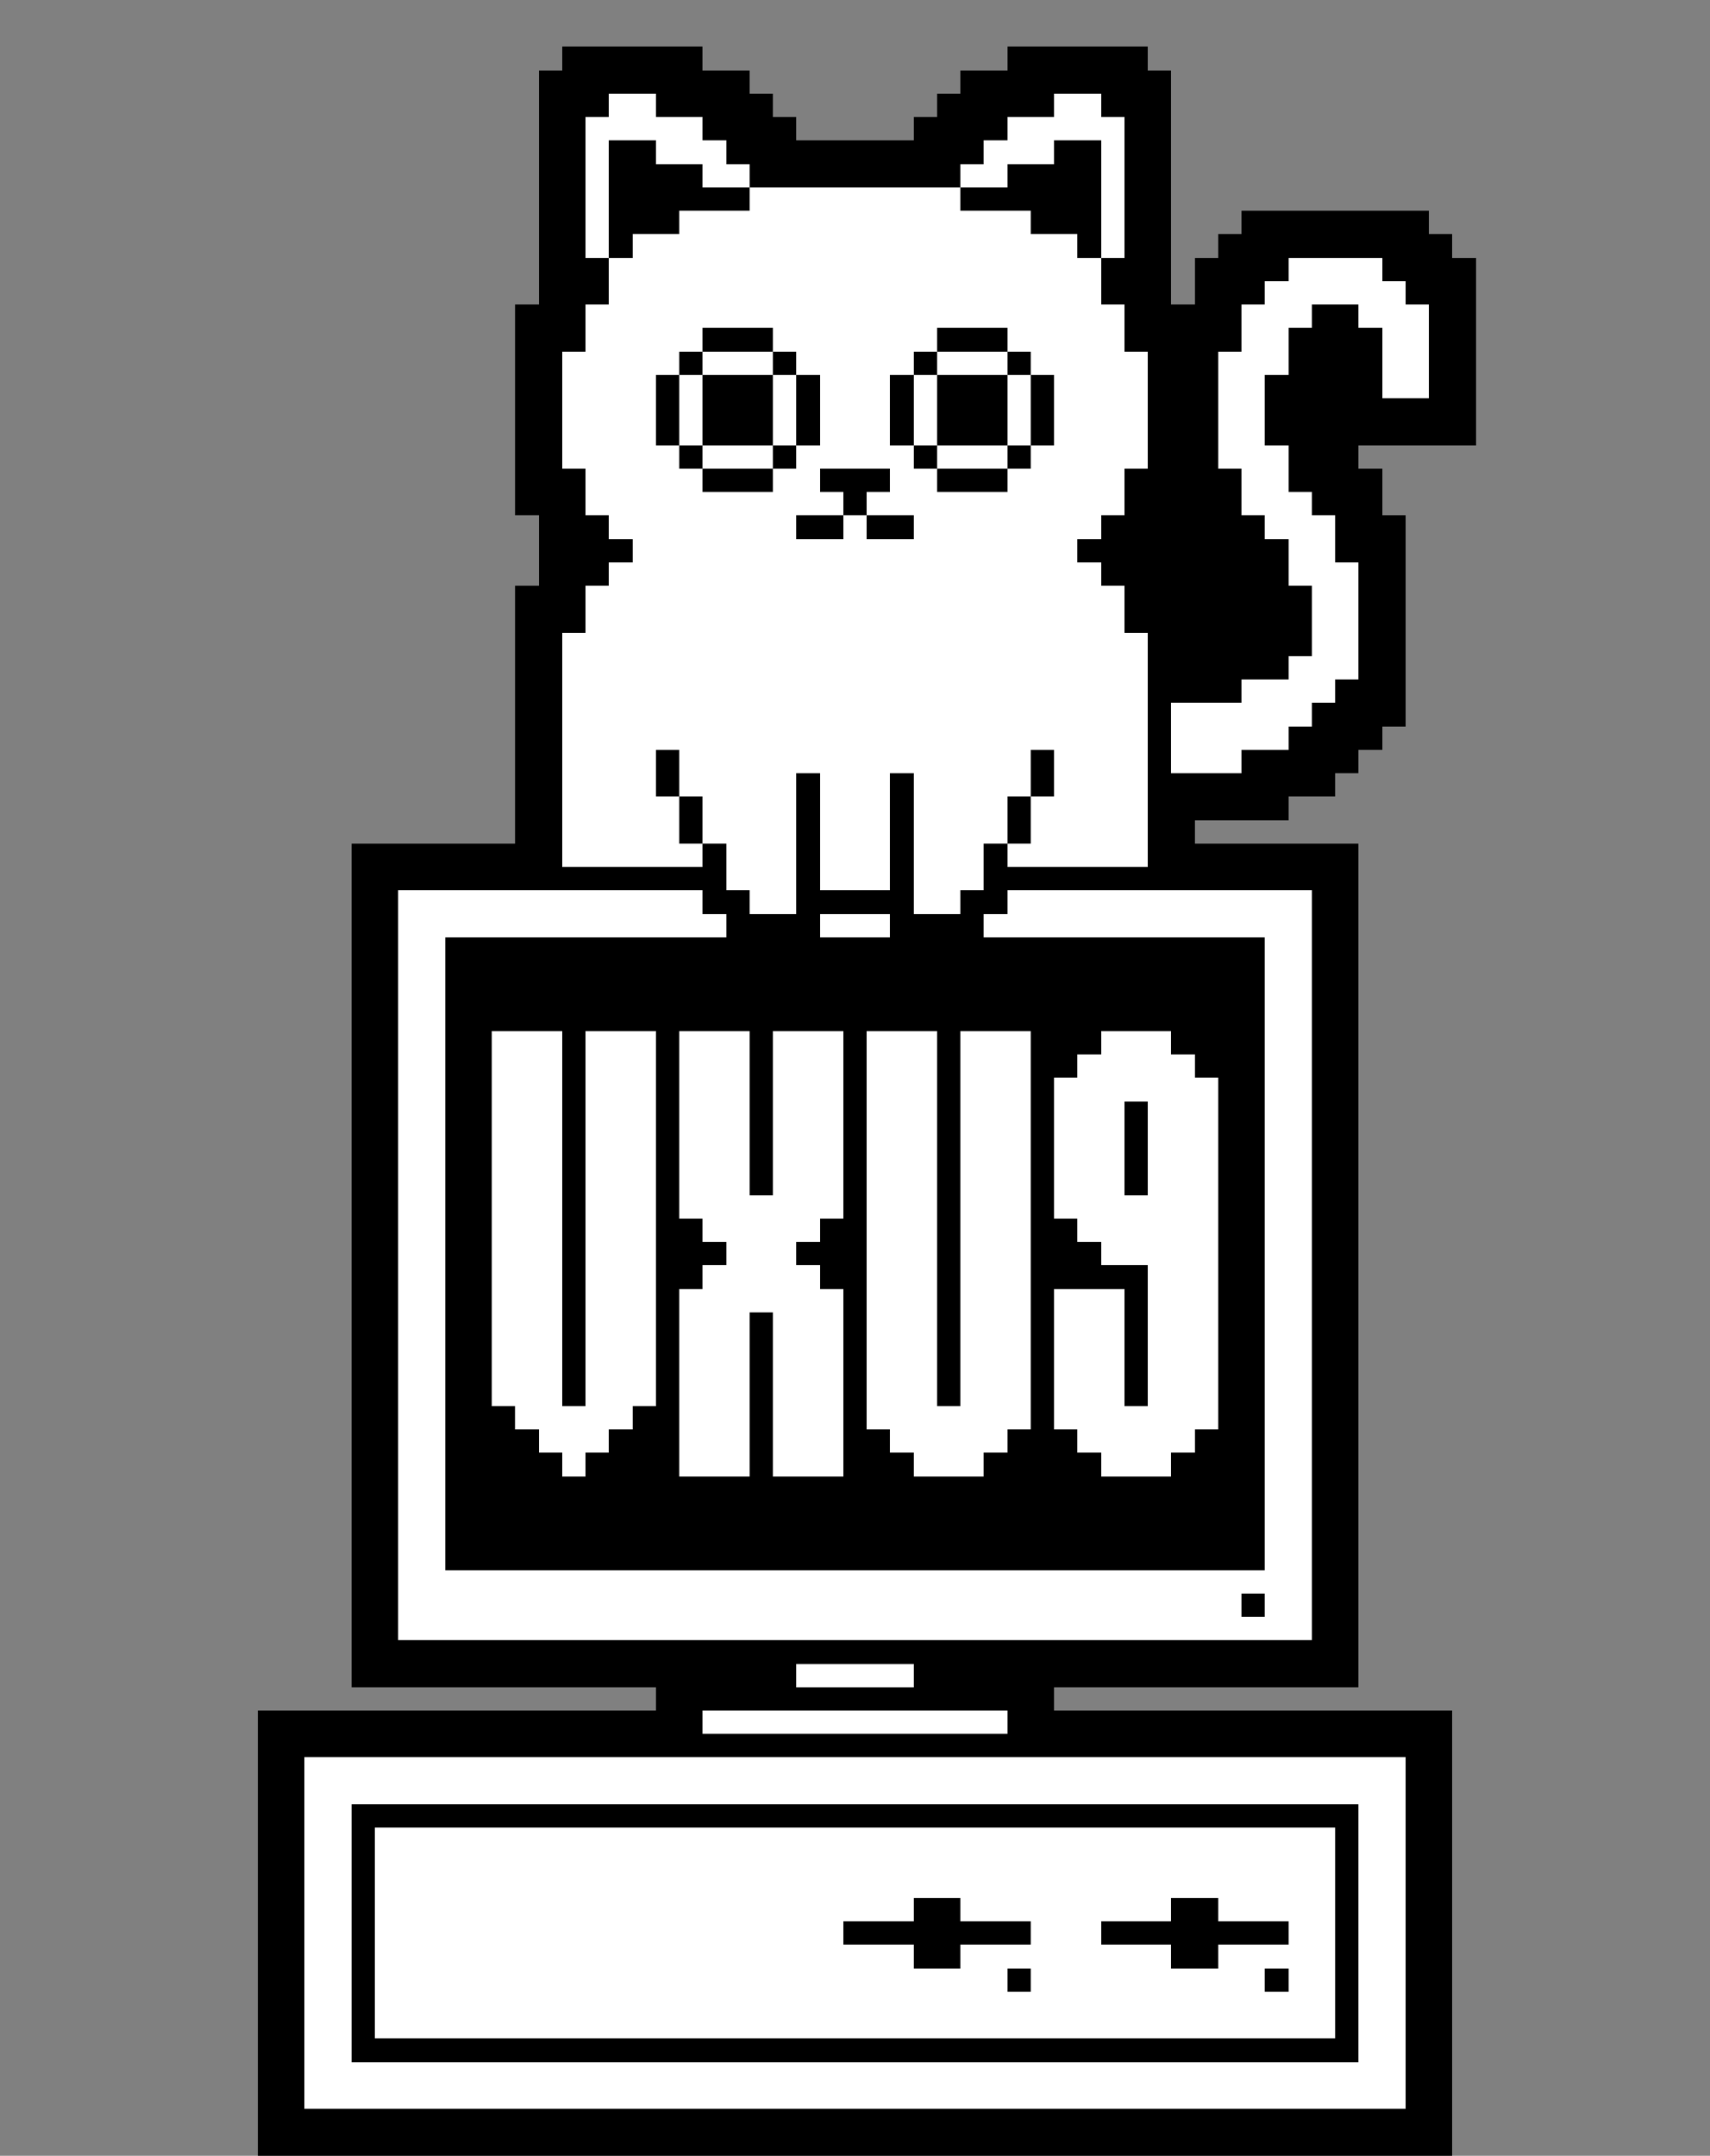 <svg xmlns="http://www.w3.org/2000/svg" viewBox="0 -0.5 73 92" shape-rendering="crispEdges">
<rect x="0" y="-0.5" width="73" height="92" fill="#808080" stroke="none"/>
<path stroke="#000000" d="M24 2h6M43 2h6M23 3h9M41 3h9M23 4h3M28 4h5M40 4h5M47 4h3M23 5h2M30 5h4M39 5h4M48 5h2M23 6h2M26 6h2M31 6h11M45 6h2M48 6h2M23 7h2M26 7h4M32 7h9M43 7h4M48 7h2M23 8h2M26 8h6M41 8h6M48 8h2M23 9h2M26 9h3M44 9h3M48 9h2M53 9h8M23 10h2M26 10h1M46 10h1M48 10h2M52 10h10M23 11h3M47 11h3M51 11h4M59 11h4M23 12h3M47 12h3M51 12h3M60 12h3M22 13h3M48 13h5M56 13h2M61 13h2M22 14h3M30 14h3M40 14h3M48 14h5M55 14h4M61 14h2M22 15h2M29 15h1M33 15h1M39 15h1M43 15h1M49 15h3M55 15h4M61 15h2M22 16h2M28 16h1M30 16h3M34 16h1M38 16h1M40 16h3M44 16h1M49 16h3M54 16h5M61 16h2M22 17h2M28 17h1M30 17h3M34 17h1M38 17h1M40 17h3M44 17h1M49 17h3M54 17h9M22 18h2M28 18h1M30 18h3M34 18h1M38 18h1M40 18h3M44 18h1M49 18h3M54 18h9M22 19h2M29 19h1M33 19h1M39 19h1M43 19h1M49 19h3M55 19h3M22 20h3M30 20h3M35 20h3M40 20h3M48 20h5M55 20h4M22 21h3M36 21h1M48 21h5M56 21h3M23 22h3M34 22h2M37 22h2M47 22h7M57 22h3M23 23h4M46 23h9M57 23h3M23 24h3M47 24h8M58 24h2M22 25h3M48 25h8M58 25h2M22 26h3M48 26h8M58 26h2M22 27h2M49 27h7M58 27h2M22 28h2M49 28h6M58 28h2M22 29h2M49 29h4M57 29h3M22 30h2M49 30h1M56 30h4M22 31h2M49 31h1M55 31h4M22 32h2M28 32h1M44 32h1M49 32h1M53 32h5M22 33h2M28 33h1M34 33h1M38 33h1M44 33h1M49 33h8M22 34h2M29 34h1M34 34h1M38 34h1M43 34h1M49 34h6M22 35h2M29 35h1M34 35h1M38 35h1M43 35h1M49 35h2M15 36h9M30 36h1M34 36h1M38 36h1M42 36h1M49 36h9M15 37h16M34 37h1M38 37h1M42 37h16M15 38h2M30 38h2M34 38h5M41 38h2M56 38h2M15 39h2M31 39h4M38 39h4M56 39h2M15 40h2M19 40h35M56 40h2M15 41h2M19 41h35M56 41h2M15 42h2M19 42h35M56 42h2M15 43h2M19 43h35M56 43h2M15 44h2M19 44h2M24 44h1M28 44h1M32 44h1M36 44h1M40 44h1M44 44h3M50 44h4M56 44h2M15 45h2M19 45h2M24 45h1M28 45h1M32 45h1M36 45h1M40 45h1M44 45h2M51 45h3M56 45h2M15 46h2M19 46h2M24 46h1M28 46h1M32 46h1M36 46h1M40 46h1M44 46h1M52 46h2M56 46h2M15 47h2M19 47h2M24 47h1M28 47h1M32 47h1M36 47h1M40 47h1M44 47h1M48 47h1M52 47h2M56 47h2M15 48h2M19 48h2M24 48h1M28 48h1M32 48h1M36 48h1M40 48h1M44 48h1M48 48h1M52 48h2M56 48h2M15 49h2M19 49h2M24 49h1M28 49h1M32 49h1M36 49h1M40 49h1M44 49h1M48 49h1M52 49h2M56 49h2M15 50h2M19 50h2M24 50h1M28 50h1M32 50h1M36 50h1M40 50h1M44 50h1M48 50h1M52 50h2M56 50h2M15 51h2M19 51h2M24 51h1M28 51h1M36 51h1M40 51h1M44 51h1M52 51h2M56 51h2M15 52h2M19 52h2M24 52h1M28 52h2M35 52h2M40 52h1M44 52h2M52 52h2M56 52h2M15 53h2M19 53h2M24 53h1M28 53h3M34 53h3M40 53h1M44 53h3M52 53h2M56 53h2M15 54h2M19 54h2M24 54h1M28 54h2M35 54h2M40 54h1M44 54h5M52 54h2M56 54h2M15 55h2M19 55h2M24 55h1M28 55h1M36 55h1M40 55h1M44 55h1M48 55h1M52 55h2M56 55h2M15 56h2M19 56h2M24 56h1M28 56h1M32 56h1M36 56h1M40 56h1M44 56h1M48 56h1M52 56h2M56 56h2M15 57h2M19 57h2M24 57h1M28 57h1M32 57h1M36 57h1M40 57h1M44 57h1M48 57h1M52 57h2M56 57h2M15 58h2M19 58h2M24 58h1M28 58h1M32 58h1M36 58h1M40 58h1M44 58h1M48 58h1M52 58h2M56 58h2M15 59h2M19 59h2M24 59h1M28 59h1M32 59h1M36 59h1M40 59h1M44 59h1M48 59h1M52 59h2M56 59h2M15 60h2M19 60h3M27 60h2M32 60h1M36 60h1M44 60h1M52 60h2M56 60h2M15 61h2M19 61h4M26 61h3M32 61h1M36 61h2M43 61h3M51 61h3M56 61h2M15 62h2M19 62h5M25 62h4M32 62h1M36 62h3M42 62h5M50 62h4M56 62h2M15 63h2M19 63h35M56 63h2M15 64h2M19 64h35M56 64h2M15 65h2M19 65h35M56 65h2M15 66h2M19 66h35M56 66h2M15 67h2M56 67h2M15 68h2M53 68h1M56 68h2M15 69h2M56 69h2M15 70h43M15 71h19M39 71h19M28 72h17M11 73h19M43 73h19M11 74h51M11 75h2M60 75h2M11 76h2M60 76h2M11 77h2M15 77h43M60 77h2M11 78h2M15 78h1M57 78h1M60 78h2M11 79h2M15 79h1M57 79h1M60 79h2M11 80h2M15 80h1M57 80h1M60 80h2M11 81h2M15 81h1M39 81h2M50 81h2M57 81h1M60 81h2M11 82h2M15 82h1M36 82h8M47 82h8M57 82h1M60 82h2M11 83h2M15 83h1M39 83h2M50 83h2M57 83h1M60 83h2M11 84h2M15 84h1M43 84h1M54 84h1M57 84h1M60 84h2M11 85h2M15 85h1M57 85h1M60 85h2M11 86h2M15 86h1M57 86h1M60 86h2M11 87h2M15 87h43M60 87h2M11 88h2M60 88h2M11 89h2M60 89h2M11 90h51M11 91h51" />
<path stroke="#ffffff" d="M26 4h2M45 4h2M25 5h5M43 5h5M25 6h1M28 6h3M42 6h3M47 6h1M25 7h1M30 7h2M41 7h2M47 7h1M25 8h1M32 8h9M47 8h1M25 9h1M29 9h15M47 9h1M25 10h1M27 10h19M47 10h1M26 11h21M55 11h4M26 12h21M54 12h6M25 13h23M53 13h3M58 13h3M25 14h5M33 14h7M43 14h5M53 14h2M59 14h2M24 15h5M30 15h3M34 15h5M40 15h3M44 15h5M52 15h3M59 15h2M24 16h4M29 16h1M33 16h1M35 16h3M39 16h1M43 16h1M45 16h4M52 16h2M59 16h2M24 17h4M29 17h1M33 17h1M35 17h3M39 17h1M43 17h1M45 17h4M52 17h2M24 18h4M29 18h1M33 18h1M35 18h3M39 18h1M43 18h1M45 18h4M52 18h2M24 19h5M30 19h3M34 19h5M40 19h3M44 19h5M52 19h3M25 20h5M33 20h2M38 20h2M43 20h5M53 20h2M25 21h11M37 21h11M53 21h3M26 22h8M36 22h1M39 22h8M54 22h3M27 23h19M55 23h2M26 24h21M55 24h3M25 25h23M56 25h2M25 26h23M56 26h2M24 27h25M56 27h2M24 28h25M55 28h3M24 29h25M53 29h4M24 30h25M50 30h6M24 31h25M50 31h5M24 32h4M29 32h15M45 32h4M50 32h3M24 33h4M29 33h5M35 33h3M39 33h5M45 33h4M24 34h5M30 34h4M35 34h3M39 34h4M44 34h5M24 35h5M30 35h4M35 35h3M39 35h4M44 35h5M24 36h6M31 36h3M35 36h3M39 36h3M43 36h6M31 37h3M35 37h3M39 37h3M17 38h13M32 38h2M39 38h2M43 38h13M17 39h14M35 39h3M42 39h14M17 40h2M54 40h2M17 41h2M54 41h2M17 42h2M54 42h2M17 43h2M54 43h2M17 44h2M21 44h3M25 44h3M29 44h3M33 44h3M37 44h3M41 44h3M47 44h3M54 44h2M17 45h2M21 45h3M25 45h3M29 45h3M33 45h3M37 45h3M41 45h3M46 45h5M54 45h2M17 46h2M21 46h3M25 46h3M29 46h3M33 46h3M37 46h3M41 46h3M45 46h7M54 46h2M17 47h2M21 47h3M25 47h3M29 47h3M33 47h3M37 47h3M41 47h3M45 47h3M49 47h3M54 47h2M17 48h2M21 48h3M25 48h3M29 48h3M33 48h3M37 48h3M41 48h3M45 48h3M49 48h3M54 48h2M17 49h2M21 49h3M25 49h3M29 49h3M33 49h3M37 49h3M41 49h3M45 49h3M49 49h3M54 49h2M17 50h2M21 50h3M25 50h3M29 50h3M33 50h3M37 50h3M41 50h3M45 50h3M49 50h3M54 50h2M17 51h2M21 51h3M25 51h3M29 51h7M37 51h3M41 51h3M45 51h7M54 51h2M17 52h2M21 52h3M25 52h3M30 52h5M37 52h3M41 52h3M46 52h6M54 52h2M17 53h2M21 53h3M25 53h3M31 53h3M37 53h3M41 53h3M47 53h5M54 53h2M17 54h2M21 54h3M25 54h3M30 54h5M37 54h3M41 54h3M49 54h3M54 54h2M17 55h2M21 55h3M25 55h3M29 55h7M37 55h3M41 55h3M45 55h3M49 55h3M54 55h2M17 56h2M21 56h3M25 56h3M29 56h3M33 56h3M37 56h3M41 56h3M45 56h3M49 56h3M54 56h2M17 57h2M21 57h3M25 57h3M29 57h3M33 57h3M37 57h3M41 57h3M45 57h3M49 57h3M54 57h2M17 58h2M21 58h3M25 58h3M29 58h3M33 58h3M37 58h3M41 58h3M45 58h3M49 58h3M54 58h2M17 59h2M21 59h3M25 59h3M29 59h3M33 59h3M37 59h3M41 59h3M45 59h3M49 59h3M54 59h2M17 60h2M22 60h5M29 60h3M33 60h3M37 60h7M45 60h7M54 60h2M17 61h2M23 61h3M29 61h3M33 61h3M38 61h5M46 61h5M54 61h2M17 62h2M24 62h1M29 62h3M33 62h3M39 62h3M47 62h3M54 62h2M17 63h2M54 63h2M17 64h2M54 64h2M17 65h2M54 65h2M17 66h2M54 66h2M17 67h39M17 68h36M54 68h2M17 69h39M34 71h5M30 73h13M13 75h47M13 76h47M13 77h2M58 77h2M13 78h2M16 78h41M58 78h2M13 79h2M16 79h41M58 79h2M13 80h2M16 80h41M58 80h2M13 81h2M16 81h23M41 81h9M52 81h5M58 81h2M13 82h2M16 82h20M44 82h3M55 82h2M58 82h2M13 83h2M16 83h23M41 83h9M52 83h5M58 83h2M13 84h2M16 84h27M44 84h10M55 84h2M58 84h2M13 85h2M16 85h41M58 85h2M13 86h2M16 86h41M58 86h2M13 87h2M58 87h2M13 88h47M13 89h47" />
</svg>